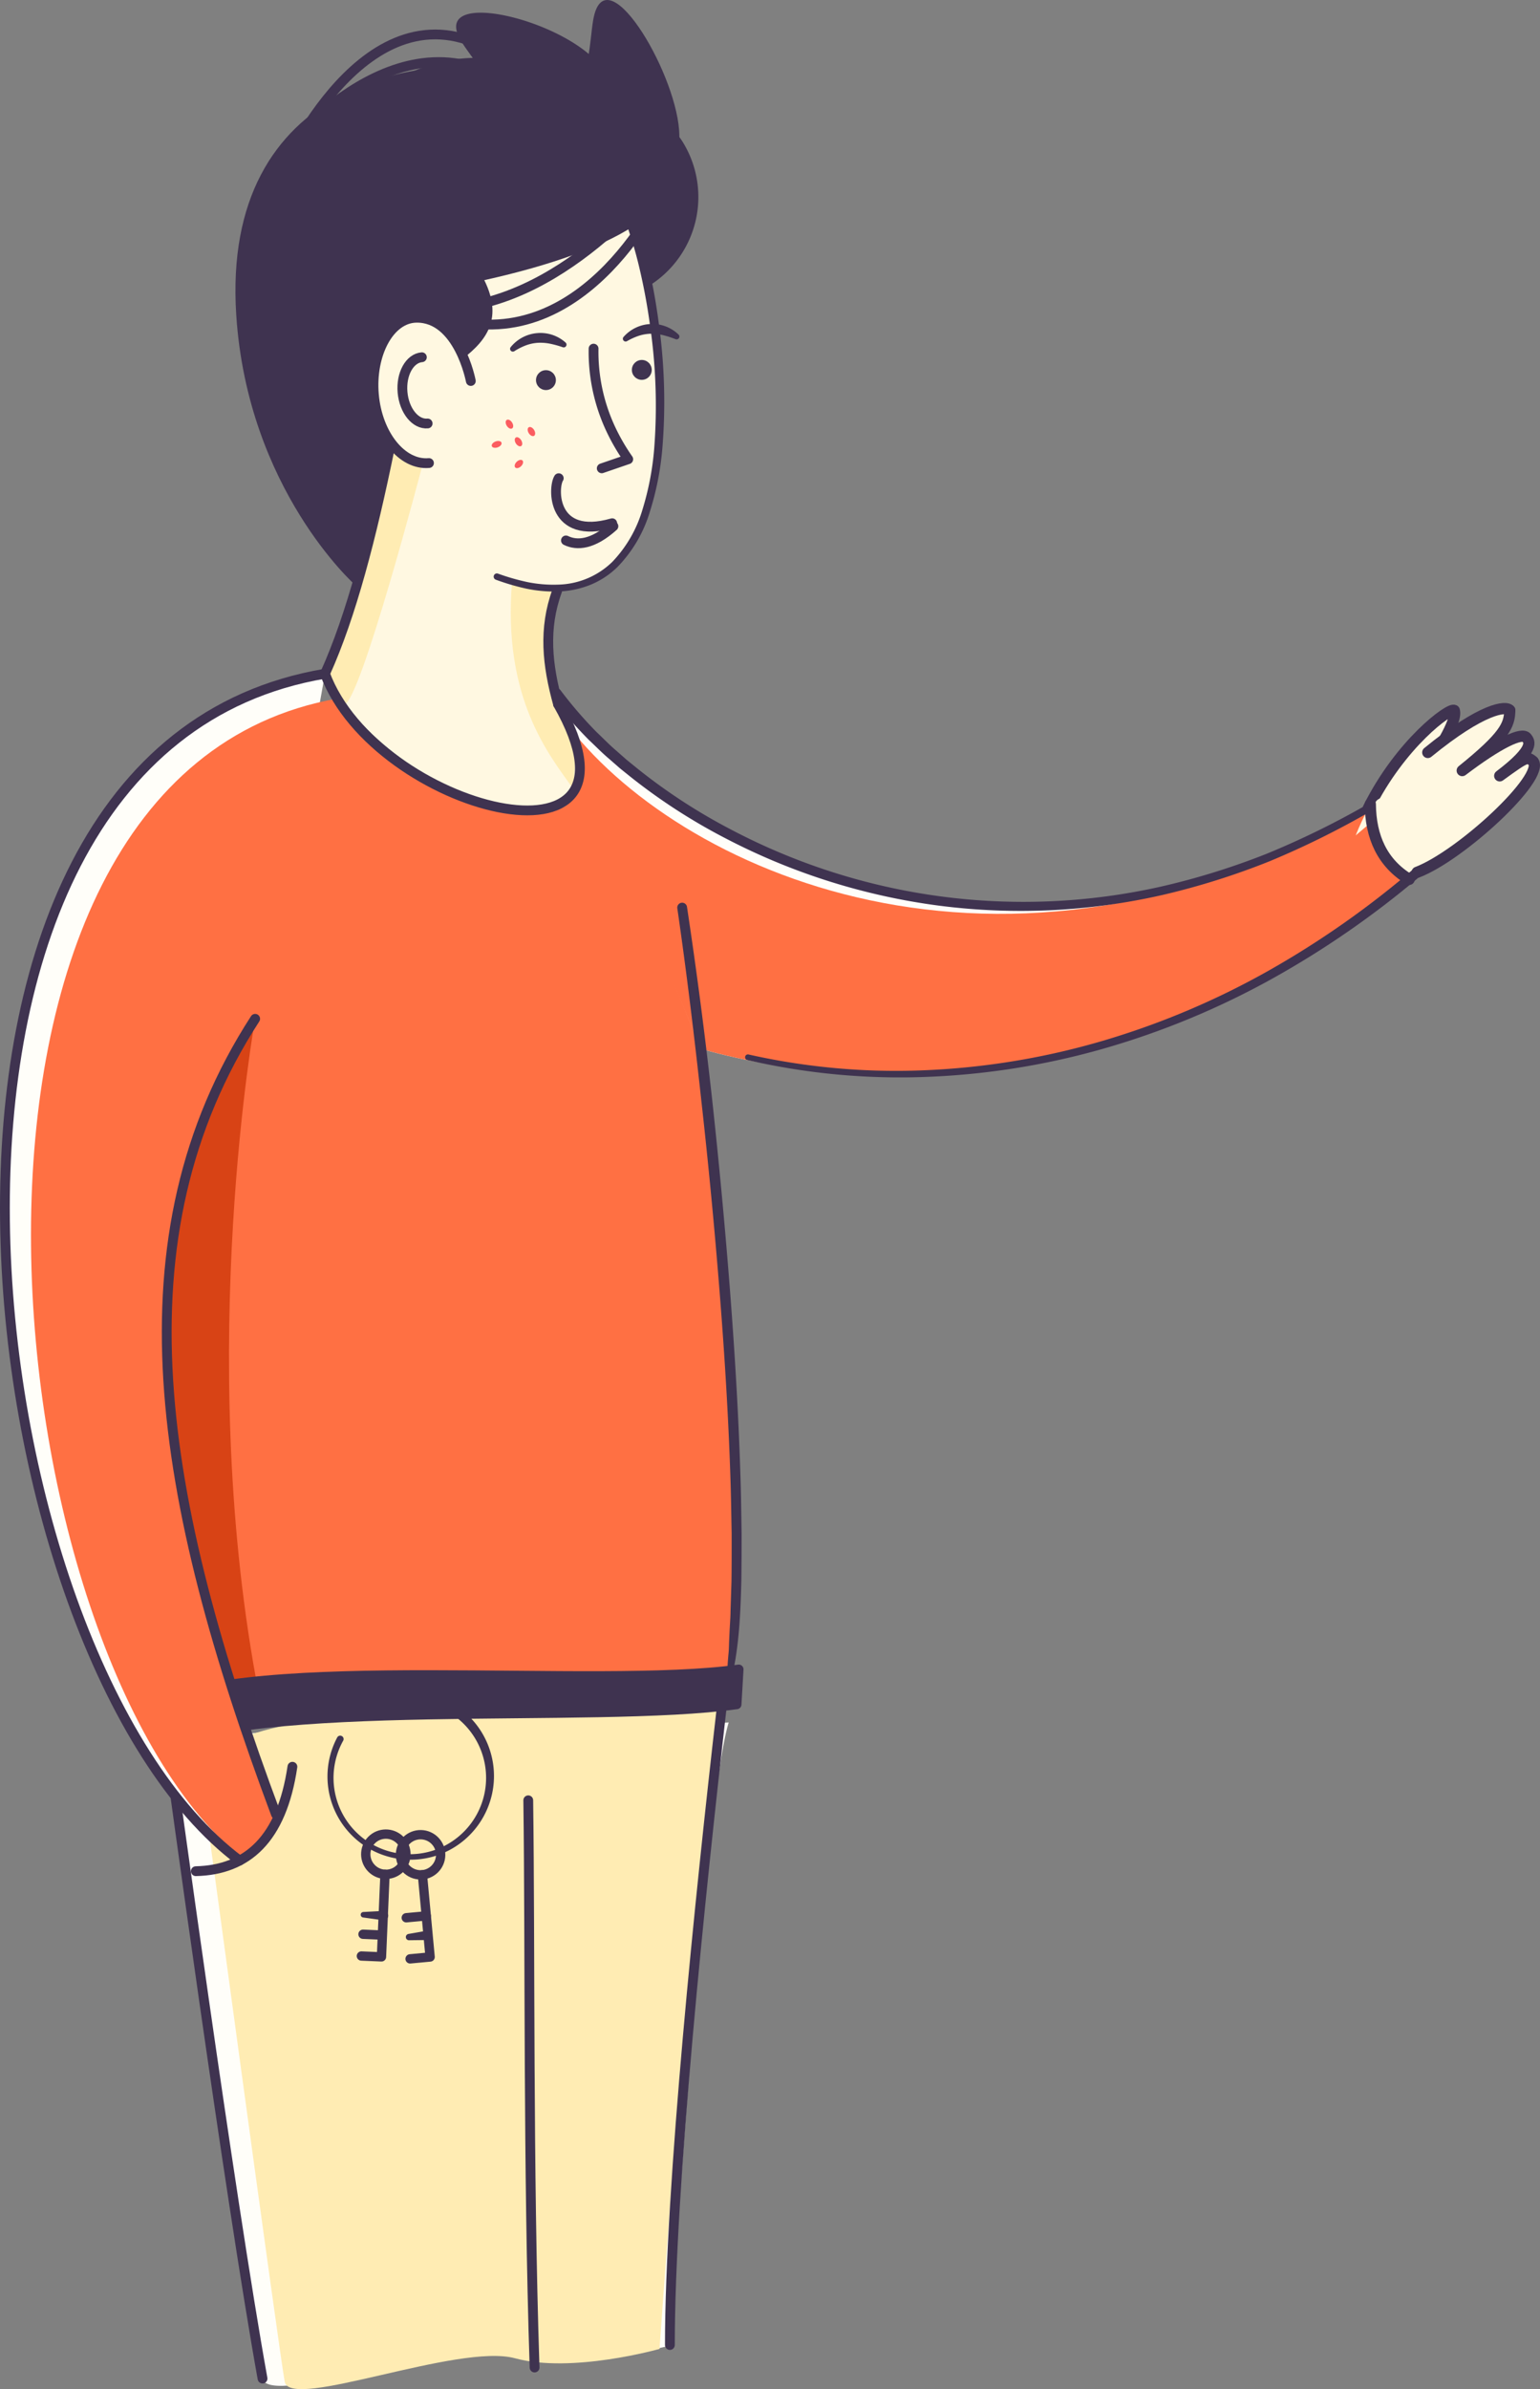 <svg xmlns="http://www.w3.org/2000/svg" viewBox="0 0 330.176 511.805"><rect x="0" y="0" width="330.176" height="511.805" fill="#808080" stroke="none"/><path d="M156.351,359.51c4.85-29.005-2.105-111.234-10.1-165.098l-23.235-37.917s4.248,16.473-5.362,16.569-32.674.012-45.988-24.476l-42.961,105.662v81.215l17.662,30.369,108.293-3.15Z" style="fill:#ff7043"/><path d="M54.705,218.249s-12.719,70.437.157,141.262l-22.918,4.948-9.21-20.056V283.097s16.217-36.931,16.776-38.061S54.705,218.249,54.705,218.249Z" style="fill:#d84315"/><path d="M157.955,365.129C127.049,369.42,54.533,363.39,31.925,375.016v-9.504c22.608-11.626,95.561-3.618,126.468-7.908Z" style="fill:#3f3350"/><path d="M143.623,502.48S150.793,386.791,156.229,368.984c0,0-52.31,3.679-68.85,1.638s-50.932,2.582-50.932,2.582S54.992,503.319,56.286,509.538s40.409-8.366,53.668-5.051S143.623,502.48,143.623,502.48Z" style="fill:#fffef9"/><path d="M141.402,503.185S149.725,383.642,154.726,365.835c0,0-20.993,1.619-68.694,1.619-36.124,0-43.235,10.412-43.235,10.412S59.859,504.024,61.049,510.243s37.177-8.366,49.376-5.051S141.402,503.185,141.402,503.185Z" style="fill:#ffecb3"/><path d="M89.593,362.582a17.954,17.954,0,0,1,6.886,33.68,17.824,17.824,0,0,1-24.173-24.081l.003-.005a.729.729,0,0,1,1.283.691A16.354,16.354,0,1,0,89.413,364.574l-.018-.002a1,1,0,0,1,.193-1.991Z" style="fill:#3f3350"/><circle cx="82.726" cy="397.211" r="4.307" transform="translate(-259.203 178.796) rotate(-45.666)" style="fill:none;stroke:#3f3350;stroke-linecap:round;stroke-linejoin:round;stroke-width:2px"/><polyline points="82.542 401.514 81.787 419.202 77.484 419.019" style="fill:none;stroke:#3f3350;stroke-linecap:round;stroke-linejoin:round;stroke-width:2px"/><line x1="81.853" y1="414.528" x2="77.831" y2="414.356" style="fill:none;stroke:#3f3350;stroke-linecap:round;stroke-linejoin:round;stroke-width:2px"/><path d="M82.122,411.357l-4.285-.598a.588.588,0,0,1,.05-1.169l4.32-.231a1.005,1.005,0,0,1,.107,2.006A1.069,1.069,0,0,1,82.122,411.357Z" style="fill:#3f3350"/><ellipse cx="90.17" cy="397.334" rx="4.302" ry="4.307" transform="translate(-308.67 480.588) rotate(-89.005)" style="fill:none;stroke:#3f3350;stroke-linecap:round;stroke-linejoin:round;stroke-width:2px"/><polyline points="90.57 401.618 92.215 419.228 87.926 419.628" style="fill:none;stroke:#3f3350;stroke-linecap:round;stroke-linejoin:round;stroke-width:2px"/><path d="M91.704,415.592l-4.002.049a.68.68,0,0,1-.126-1.35l3.942-.691a1.003,1.003,0,1,1,.346,1.976A1.086,1.086,0,0,1,91.704,415.592Z" style="fill:#3f3350"/><line x1="91.392" y1="410.423" x2="87.104" y2="410.822" style="fill:none;stroke:#3f3350;stroke-linecap:round;stroke-linejoin:round;stroke-width:2px"/><path d="M154.726,365.835C150.12,405.983,143.623,468.612,143.623,502.348" style="fill:none;stroke:#3f3350;stroke-linecap:round;stroke-linejoin:round;stroke-width:2.1px"/><path d="M114.613,507.17c-1.415-42.852-.927-89.914-1.355-121.509" style="fill:none;stroke:#3f3350;stroke-linecap:round;stroke-linejoin:round;stroke-width:2.1px"/><path d="M36.447,376.424S49.231,470.487,56.286,509.538" style="fill:none;stroke:#3f3350;stroke-linecap:round;stroke-linejoin:round;stroke-width:2.1px"/><path d="M119.216,148.588c23.475,31.902,95.639,70.314,174.146,24.557l.431-.883c.068,7.072,2.584,12.607,8.332,16.115l1.713-1.515c-50.809,43.721-113.575,49.401-153.597,37.794Z" style="fill:#fffef9"/><path d="M120.953,154.324c23.475,31.902,93.903,64.579,172.41,18.821l.431-.883c.068,7.072,2.584,12.607,8.332,16.115l1.713-1.515c-50.809,43.721-113.575,49.401-153.597,37.794Z" style="fill:#ff7043"/><path d="M303.274,168.313c4.991-7.217,9.22-13.781,8.527-16.12-1.029-.759-14.709,10.562-21.141,26.765" style="fill:#fff8e1"/><path d="M303.274,168.313c4.991-7.217,9.22-13.781,8.527-16.12-.936-.69-11.544,7.064-18.438,20.952" style="fill:none;stroke:#3f3350;stroke-linecap:round;stroke-linejoin:round;stroke-width:2.405px"/><path d="M302.421,187.661c8.682-2.957,29.271-21.46,26.289-24.571-3.336-.503-1.188-1.245-7.17,3.111l0,0c7.804-5.909,6.809-6.777,5.796-8.116s-6.031,1.079-13.835,6.988c8.973-7.231,10.187-9.712,10.185-12.915-.688-.908-6.821,1.473-17.566,9.627-3.532,2.68-4.535,5.09-7.151,7.897-1.151,1.235-3.152.837-3.987,2.038C292.833,179.021,294.444,185.4,302.421,187.661Z" style="fill:#fff8e1"/><path d="M303.838,186.863c9.36-3.567,27.529-20.388,24.872-23.773-1.293-.975-1.188-1.245-7.17,3.111l0,0c7.804-5.909,6.296-7.395,5.796-8.116-.956-1.38-6.031,1.079-13.835,6.988,8.973-7.231,10.187-9.712,10.185-12.915" style="fill:none;stroke:#3f3350;stroke-linecap:round;stroke-linejoin:round;stroke-width:2.405px"/><path d="M323.687,152.157c-.741-.978-5.835-.558-17.571,9.035" style="fill:none;stroke:#3f3350;stroke-linecap:round;stroke-linejoin:round;stroke-width:2.405px"/><path d="M304.523,187.658a197.383,197.383,0,0,1-31.851,22.048,172.185,172.185,0,0,1-35.756,14.842,160.197,160.197,0,0,1-38.202,6.14,145.546,145.546,0,0,1-38.495-3.61.608.608,0,0,1,.274-1.185l.008.002a144.224,144.224,0,0,0,38.155,3.358,158.648,158.648,0,0,0,37.799-6.296A170.413,170.413,0,0,0,271.761,208.063a195.396,195.396,0,0,0,31.392-21.996l.011-.01a1.05,1.05,0,0,1,1.363,1.597Z" style="fill:#3f3350"/><path d="M120.185,147.876a89.358,89.358,0,0,0,7.696,8.928c1.436,1.351,2.799,2.779,4.308,4.055l2.221,1.958,2.302,1.866a122.623,122.623,0,0,0,19.851,12.937,134.603,134.603,0,0,0,92.291,12.323,156.186,156.186,0,0,0,22.71-7.044,182.823,182.823,0,0,0,21.389-10.456l.016-.009a.813.813,0,0,1,.803,1.414,184.476,184.476,0,0,1-21.564,10.649,157.947,157.947,0,0,1-22.956,7.222,136.848,136.848,0,0,1-47.924,2.292A137.497,137.497,0,0,1,155.535,179.577a124.874,124.874,0,0,1-20.263-13.091l-2.357-1.895-2.278-1.992c-1.545-1.298-2.951-2.755-4.426-4.133a91.678,91.678,0,0,1-7.963-9.166,1.203,1.203,0,0,1,1.924-1.444l.003.004Z" style="fill:#3f3350"/><path d="M293.794,172.262c.068,7.072,2.584,12.607,8.332,16.115" style="fill:none;stroke:#3f3350;stroke-linecap:round;stroke-linejoin:round;stroke-width:2.405px"/><path d="M147.29,194.258q3.096,20.514,5.379,41.13,2.25,20.617,3.861,41.297c1.064,13.786,1.887,27.594,2.279,41.428.096,3.458.127,6.92.193,10.38-.003,3.463-.009,6.926-.064,10.39-.183,6.92-.481,13.903-2.083,20.712a.511.511,0,0,1-1.008-.141l.001-.028c.08-1.726.18-3.439.339-5.142.095-.848.1-1.711.13-2.57l.117-2.573.148-2.569c.045-.857.045-1.719.081-2.577l.163-5.156c.047-3.441.045-6.886.041-10.329-.074-3.445-.111-6.891-.214-10.336-.419-13.783-1.27-27.56-2.361-41.316q-1.638-20.635-3.942-41.214c-1.498-13.719-3.151-27.424-5.136-41.078a1.05,1.05,0,0,1,2.077-.308Z" style="fill:#3f3350"/><path d="M157.955,365.129C127.049,369.42,54.533,363.39,31.925,375.016v-9.504c22.608-11.626,95.561-3.618,126.468-7.908Z" style="fill:none;stroke:#3f3350;stroke-linecap:round;stroke-linejoin:round;stroke-width:2.029px"/><path d="M146.254,30.221a22.404,22.404,0,0,1-6.943,30.911c-10.452,6.62-42.382-2.311-30.908-6.938,26.867-10.835,10.268-24.449,6.943-30.911C109.686,12.284,139.636,19.77,146.254,30.221Z" style="fill:#3f3350"/><path d="M113.409,125.706c41.227,6.02,27.899-71.008,19.769-82.168l-7.853-.382s-21.317-.028-26.961,1.22S81.5,52.691,81.5,52.691L75.523,92.575,76.962,121.748l-1.481,6.086L69.682,144.324c6.987,13.802,24.911,25.594,36.852,28.49,2.616.634,13.236,2.21,15.394-.809,3.108-4.349.998-14.253-2.281-21.147-2.779-11.323-2.433-18.196-.078-30.314Z" style="fill:#fff8e1"/><path d="M119.797,102.449l-.006-.007c-1.276,2.018-1.551,13.362,11.466,9.644" style="fill:none;stroke:#3f3350;stroke-linecap:round;stroke-linejoin:round;stroke-width:2.1px"/><path d="M121.337,115.772c2.389,1.168,5.772.917,10.178-3.04" style="fill:none;stroke:#3f3350;stroke-linecap:round;stroke-linejoin:round;stroke-width:2.1px"/><path d="M103.834,60.012c119.263-26.479-59.732-92.397-53.18,7.505,2.448,37.334,25.45,57.756,25.45,57.756h0s5.146-6.92,8.556-34.086C86.164,79.208,112.512,77.603,103.834,60.012Z" style="fill:#3f3350"/><ellipse cx="90.501" cy="83.838" rx="10.357" ry="15.427" transform="translate(-6.939 8.176) rotate(-4.982)" style="fill:#fff8e1"/><path d="M91.684,90.717c-2.63.229-5.039-2.761-5.381-6.679s1.514-7.28,4.145-7.509" style="fill:none;stroke:#3f3350;stroke-linecap:round;stroke-linejoin:round;stroke-width:2.1px"/><path d="M127.261,74.686a38.988,38.988,0,0,0,3.47,16.766A43.422,43.422,0,0,0,134.693,98.376l-5.676,1.948" style="fill:none;stroke:#3f3350;stroke-linecap:round;stroke-linejoin:round;stroke-width:2.1px"/><path d="M133.687,72.179a8.184,8.184,0,0,1,5.803-2.768,8.065,8.065,0,0,1,5.998,2.269.598.598,0,0,1-.63.985l-.019-.007a21.175,21.175,0,0,0-2.657-.857,10.558,10.558,0,0,0-2.622-.309,9.081,9.081,0,0,0-2.598.442,13.574,13.574,0,0,0-2.522,1.145l-.011.006a.595.595,0,0,1-.742-.907Z" style="fill:#3f3350"/><path d="M109.493,74.36a8.185,8.185,0,0,1,5.686-3.001,8.065,8.065,0,0,1,6.085,2.024.598.598,0,0,1-.59,1.01l-.019-.006a21.181,21.181,0,0,0-2.69-.749,10.566,10.566,0,0,0-2.632-.202,9.083,9.083,0,0,0-2.578.547,13.578,13.578,0,0,0-2.473,1.246l-.011.007a.594.594,0,0,1-.778-.876Z" style="fill:#3f3350"/><ellipse cx="106.483" cy="95.201" rx="1.104" ry="0.668" transform="translate(-26.189 42.285) rotate(-20.054)" style="fill:#fb5d60"/><ellipse cx="113.935" cy="92.448" rx="0.667" ry="1.078" transform="translate(-31.735 74.898) rotate(-32.187)" style="fill:#fb5d60"/><ellipse cx="111.246" cy="99.399" rx="1.078" ry="0.667" transform="translate(-37.837 104.892) rotate(-43.891)" style="fill:#fb5d60"/><ellipse cx="111.165" cy="94.637" rx="0.667" ry="1.078" transform="translate(-33.327 73.759) rotate(-32.187)" style="fill:#fb5d60"/><ellipse cx="109.222" cy="90.867" rx="0.667" ry="1.078" transform="translate(-31.617 72.145) rotate(-32.187)" style="fill:#fb5d60"/><circle cx="137.602" cy="79.241" r="2.131" style="fill:#3f3350"/><circle cx="117.049" cy="81.429" r="2.131" style="fill:#3f3350"/><path d="M60.586,40.217S83.132,8.485,107.854,14.12" style="fill:none;stroke:#3f3350;stroke-linecap:round;stroke-linejoin:round;stroke-width:2.1px"/><path d="M60.52,36.905s17.842-41.511,44.697-26.091" style="fill:none;stroke:#3f3350;stroke-linecap:round;stroke-linejoin:round;stroke-width:2.1px"/><path d="M58.708,34.85S81.95,3.495,106.348,16.417" style="fill:none;stroke:#3f3350;stroke-linecap:round;stroke-linejoin:round;stroke-width:2.1px"/><path d="M141.961,37.822S120.035,66.748,93.363,66.096" style="fill:none;stroke:#3f3350;stroke-linecap:round;stroke-linejoin:round;stroke-width:2.1px"/><path d="M142.247,40.464S125.962,76.486,96.384,68.331" style="fill:none;stroke:#3f3350;stroke-linecap:round;stroke-linejoin:round;stroke-width:2.1px"/><path d="M145.651,29.028c.214,23.388-13.732,20.342-25.92,18.215S89.912,17.033,101.516,21.323C128.688,31.368,125.553,10.128,127.436,3.108,130.641-8.841,145.538,16.657,145.651,29.028Z" style="fill:#3f3350"/><path d="M129.411,15.082a22.404,22.404,0,0,1-6.943,30.911c-10.452,6.62-42.382-2.311-30.908-6.938,26.867-10.835,10.268-24.449,6.943-30.911C92.843-2.856,122.794,4.63,129.411,15.082Z" style="fill:#3f3350"/><path d="M90.51,99.871S77.376,149.969,73.879,150.858L69.682,144.324s14.62-41.251,13.863-48.22Z" style="fill:#ffecb3"/><path d="M109.802,124.399c-2.164,25.257,8.04,37.421,13.064,44.545l-3.734,3.061s3.68-2.878,3.734-3.061.432-5.514.432-5.514-.236-5.502-.926-6.764-2.809-6.682-2.809-6.682l-2.598-14.133,1.377-9.593Z" style="fill:#ffecb3"/><path d="M119.453,126.558c-2.974,8.136-2.126,15.903.195,24.3" style="fill:none;stroke:#3f3350;stroke-linecap:round;stroke-linejoin:round;stroke-width:2.1px"/><path d="M83.545,96.104c-3.858,18.823-8.228,35.798-13.863,48.22" style="fill:none;stroke:#3f3350;stroke-linecap:round;stroke-linejoin:round;stroke-width:2.1px"/><path d="M58.708,205.533,54.705,218.249c-30.361,46.866-20.82,102.796,4.46,170.383L51.379,398.573C-7.12,354.892-30.395,161.192,69.682,144.324" style="fill:#fffef9"/><path d="M59.393,208.771,54.705,218.249C26.237,264.328,33.885,322.434,59.821,388.798l-7.301,9.775C-2.33,355.625-21.553,166.242,72.282,149.657" style="fill:#ff7043"/><path d="M69.682,144.324C-30.395,161.192-7.12,354.892,51.379,398.573" style="fill:none;stroke:#3f3350;stroke-linecap:round;stroke-linejoin:round;stroke-width:2.1px"/><path d="M54.705,218.249c-30.361,46.866-20.82,102.796,4.46,170.383" style="fill:none;stroke:#3f3350;stroke-linecap:round;stroke-linejoin:round;stroke-width:2.1px"/><path d="M69.682,144.324c10.917,29.364,71.787,44.824,49.965,6.535" style="fill:none;stroke:#3f3350;stroke-linecap:round;stroke-linejoin:round;stroke-width:2.1px"/><path d="M134.027,42.92a26.455,26.455,0,0,1,2.906,6.398c.719,2.168,1.319,4.359,1.853,6.561a130.78,130.78,0,0,1,2.45,13.34,121.447,121.447,0,0,1,.752,27.073,62.442,62.442,0,0,1-2.668,13.363,28.823,28.823,0,0,1-6.952,11.825,18.01,18.01,0,0,1-5.839,3.822,20.184,20.184,0,0,1-6.81,1.408,29.518,29.518,0,0,1-6.864-.606,49.229,49.229,0,0,1-6.56-1.924.691.691,0,0,1,.466-1.301l.014.005a47.862,47.862,0,0,0,6.362,1.822,28.077,28.077,0,0,0,6.52.534,17.2,17.2,0,0,0,11.627-4.882,27.254,27.254,0,0,0,6.469-11.217,60.783,60.783,0,0,0,2.504-13.011,119.66,119.66,0,0,0-.922-26.651,128.843,128.843,0,0,0-2.499-13.12c-.538-2.156-1.14-4.294-1.848-6.382a24.928,24.928,0,0,0-2.657-5.819l-.034-.049a1.05,1.05,0,1,1,1.724-1.198Z" style="fill:#3f3350"/><path d="M91.972,99.196c-5.772.503-11.058-6.059-11.807-14.655s3.301-16.384,9.094-16.476c9.12-.144,11.683,13.554,11.683,13.554" style="fill:none;stroke:#3f3350;stroke-linecap:round;stroke-linejoin:round;stroke-width:2.1px"/><path d="M62.692,378.476c-2.295,15.481-9.67,22.114-20.706,22.37" style="fill:none;stroke:#3f3350;stroke-linecap:round;stroke-linejoin:round;stroke-width:2.1px"/></svg>